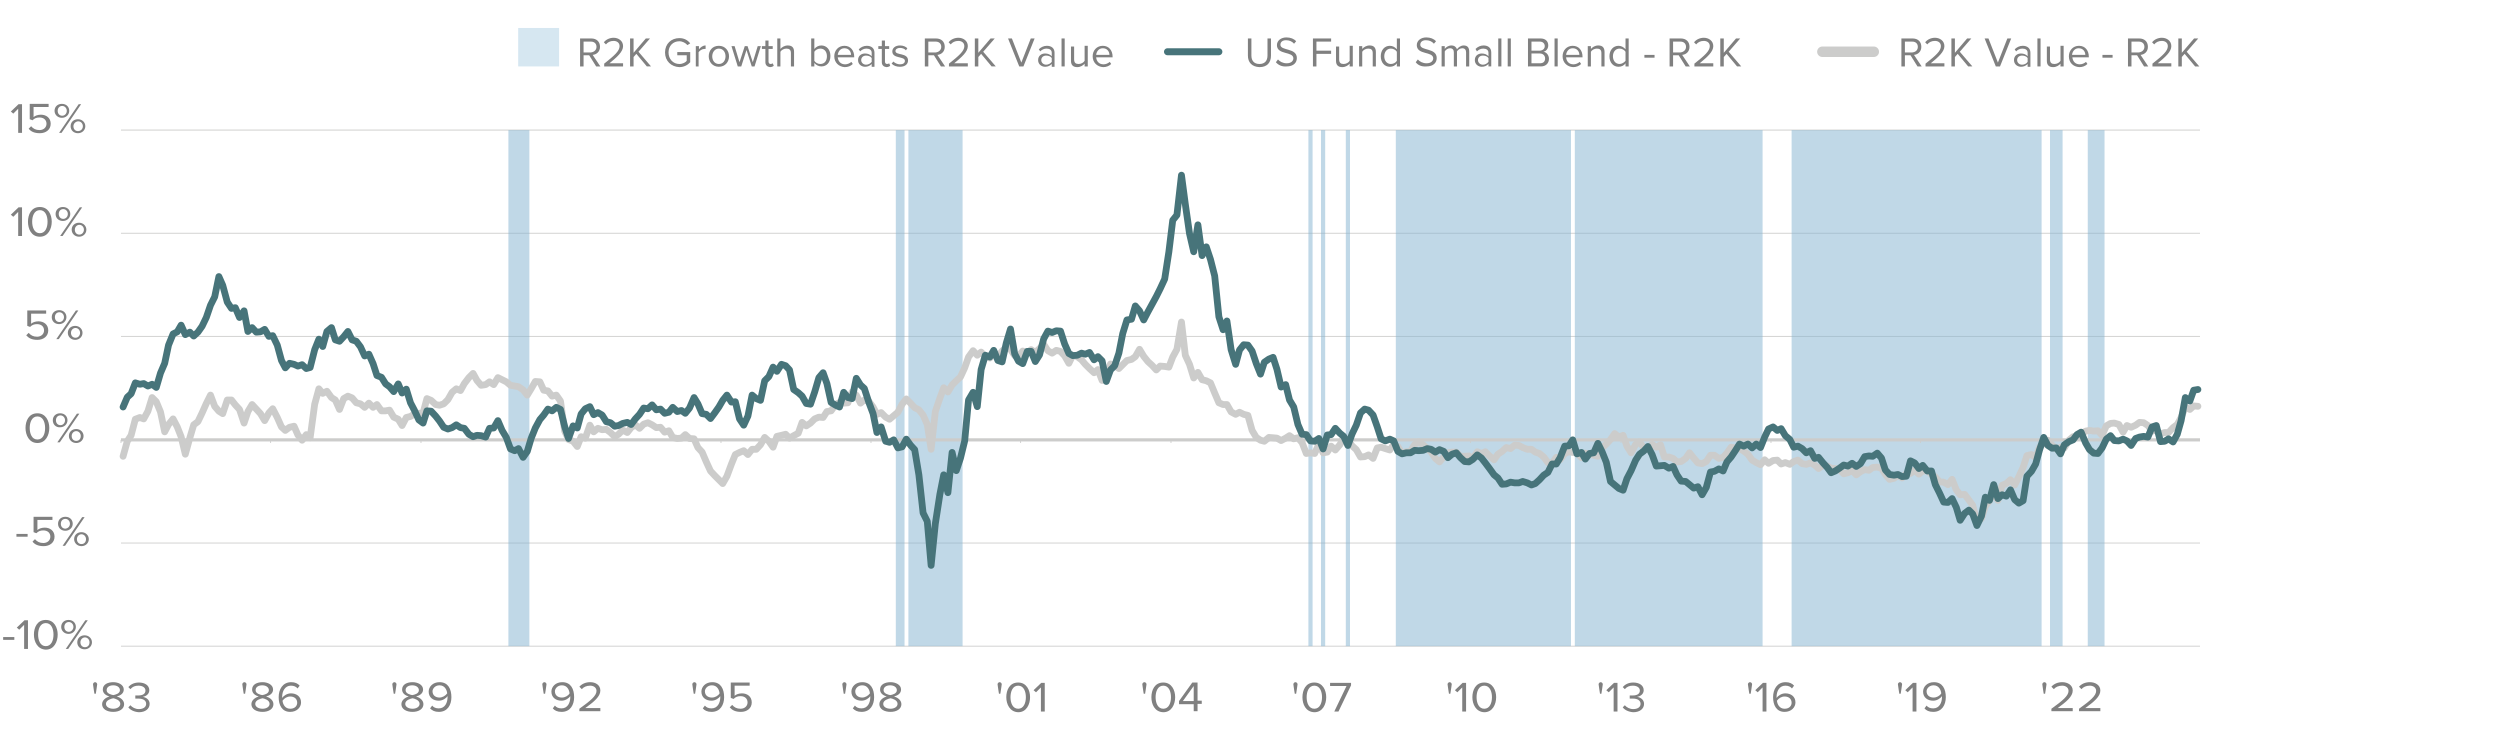<?xml version="1.0" encoding="utf-8"?>
<!-- Generator: Adobe Illustrator 29.7.1, SVG Export Plug-In . SVG Version: 9.03 Build 0)  -->
<svg version="1.1" id="Layer_1" xmlns="http://www.w3.org/2000/svg" xmlns:xlink="http://www.w3.org/1999/xlink" x="0px" y="0px"
	 viewBox="0 0 715 212.4" enable-background="new 0 0 715 212.4" xml:space="preserve">
<g id="Layer_1_00000134210554971514647060000002958723460167078330_" display="none">
</g>
<g id="Layer_2_00000016792675001695387730000008951896758742863745_">
</g>
<polygon fill-rule="evenodd" clip-rule="evenodd" fill="#D6E7F1" points="148.2,8 159.9,8 159.9,19 148.2,19 "/>
<g enable-background="new    ">
	<path fill="#808080" d="M170.5,19l-2-3.2h-1.6V19h-1v-8h3.2c1.5,0,2.5,0.9,2.5,2.4c0,1.4-1,2.2-2.1,2.3l2.2,3.3H170.5z M170.6,13.4
		c0-0.9-0.6-1.5-1.6-1.5h-2.1v3.1h2.1C169.9,14.9,170.6,14.3,170.6,13.4z"/>
</g>
<g enable-background="new    ">
	<path fill="#808080" d="M172.8,19v-0.8c2.9-2.3,4.4-3.6,4.4-5c0-1-0.8-1.5-1.7-1.5c-1,0-1.7,0.4-2.2,1l-0.6-0.6
		c0.6-0.8,1.7-1.3,2.8-1.3c1.3,0,2.7,0.8,2.7,2.4c0,1.6-1.7,3.1-3.9,4.9h3.9V19H172.8z"/>
	<path fill="#808080" d="M185,19l-3-3.6l-0.8,0.9V19h-1v-8h1v4.1l3.5-4.1h1.2l-3.3,3.8l3.6,4.2H185z"/>
</g>
<g enable-background="new    ">
	<path fill="#808080" d="M190.2,15c0-2.5,1.8-4.1,4.1-4.1c1.4,0,2.4,0.6,3.1,1.5l-0.8,0.5c-0.5-0.6-1.4-1.1-2.3-1.1
		c-1.8,0-3.1,1.3-3.1,3.2c0,1.9,1.3,3.3,3.1,3.3c1,0,1.8-0.5,2.1-0.9v-1.6h-2.7v-0.9h3.7v2.9c-0.7,0.8-1.8,1.4-3.1,1.4
		C192,19.1,190.2,17.5,190.2,15z"/>
</g>
<g enable-background="new    ">
	<path fill="#808080" d="M199,19v-5.8h0.9v0.9c0.5-0.6,1.1-1.1,1.9-1.1V14c-0.1,0-0.2,0-0.4,0c-0.6,0-1.3,0.5-1.6,0.9V19H199z"/>
</g>
<g enable-background="new    ">
	<path fill="#808080" d="M202.7,16.1c0-1.7,1.1-3,2.9-3s2.9,1.4,2.9,3s-1.1,3-2.9,3S202.7,17.7,202.7,16.1z M207.5,16.1
		c0-1.2-0.7-2.2-1.9-2.2s-1.9,1.1-1.9,2.2c0,1.2,0.7,2.2,1.9,2.2S207.5,17.3,207.5,16.1z"/>
</g>
<g enable-background="new    ">
	<path fill="#808080" d="M215,19l-1.5-4.7l-1.5,4.7H211l-1.8-5.8h0.9l1.4,4.6l1.5-4.6h0.8l1.5,4.6l1.4-4.6h0.9l-1.8,5.8H215z"/>
	<path fill="#808080" d="M218.9,17.8V14h-1v-0.8h1v-1.6h0.9v1.6h1.2V14h-1.2v3.6c0,0.4,0.2,0.7,0.6,0.7c0.3,0,0.5-0.1,0.6-0.2
		l0.3,0.7c-0.2,0.2-0.6,0.4-1.1,0.4C219.4,19.1,218.9,18.6,218.9,17.8z"/>
	<path fill="#808080" d="M226.2,19v-3.8c0-1-0.5-1.3-1.3-1.3c-0.7,0-1.4,0.4-1.7,0.9V19h-0.9v-8h0.9v3c0.4-0.5,1.2-1,2.1-1
		c1.2,0,1.8,0.6,1.8,1.8V19H226.2z"/>
</g>
<g enable-background="new    ">
	<path fill="#808080" d="M232,19v-8h0.9V14c0.5-0.6,1.2-1,2-1c1.5,0,2.6,1.2,2.6,3c0,1.9-1.1,3-2.6,3c-0.8,0-1.5-0.4-2-1V19H232z
		 M234.6,18.3c1.2,0,1.9-0.9,1.9-2.2s-0.7-2.2-1.9-2.2c-0.7,0-1.4,0.4-1.7,0.9v2.6C233.2,17.9,233.9,18.3,234.6,18.3z"/>
</g>
<g enable-background="new    ">
	<path fill="#808080" d="M238.6,16.1c0-1.7,1.2-3,2.9-3c1.8,0,2.8,1.4,2.8,3.1v0.2h-4.7c0.1,1.1,0.8,2,2.1,2c0.7,0,1.3-0.3,1.8-0.7
		l0.4,0.6c-0.6,0.6-1.4,0.9-2.3,0.9C239.9,19.1,238.6,17.9,238.6,16.1z M241.5,13.8c-1.2,0-1.8,1-1.9,1.9h3.8
		C243.4,14.8,242.8,13.8,241.5,13.8z"/>
</g>
<g enable-background="new    ">
	<path fill="#808080" d="M249.3,19v-0.7c-0.5,0.5-1.1,0.8-1.9,0.8c-1,0-2-0.7-2-1.9c0-1.3,1-1.9,2-1.9c0.8,0,1.5,0.3,1.9,0.8v-1
		c0-0.8-0.6-1.2-1.5-1.2c-0.7,0-1.3,0.3-1.8,0.8l-0.4-0.6c0.6-0.6,1.4-1,2.3-1c1.2,0,2.2,0.6,2.2,2v4H249.3z M249.3,17.7v-1.1
		c-0.3-0.5-1-0.7-1.6-0.7c-0.8,0-1.4,0.5-1.4,1.3c0,0.7,0.6,1.3,1.4,1.3C248.3,18.5,248.9,18.2,249.3,17.7z"/>
</g>
<g enable-background="new    ">
	<path fill="#808080" d="M252.2,17.8V14h-1v-0.8h1v-1.6h0.9v1.6h1.2V14h-1.2v3.6c0,0.4,0.2,0.7,0.6,0.7c0.3,0,0.5-0.1,0.6-0.2
		l0.3,0.7c-0.2,0.2-0.6,0.4-1.1,0.4C252.7,19.1,252.2,18.6,252.2,17.8z"/>
</g>
<g enable-background="new    ">
	<path fill="#808080" d="M255,18.2l0.5-0.6c0.4,0.4,1.1,0.8,1.9,0.8c0.9,0,1.4-0.4,1.4-1c0-1.4-3.6-0.5-3.6-2.7
		c0-0.9,0.8-1.7,2.2-1.7c1,0,1.7,0.4,2.1,0.8l-0.4,0.6c-0.3-0.4-1-0.7-1.7-0.7c-0.8,0-1.3,0.4-1.3,0.9c0,1.3,3.6,0.4,3.6,2.7
		c0,1-0.8,1.8-2.3,1.8C256.4,19.1,255.6,18.8,255,18.2z"/>
</g>
<g enable-background="new    ">
	<path fill="#808080" d="M269.1,19l-2-3.2h-1.6V19h-1v-8h3.2c1.5,0,2.5,0.9,2.5,2.4c0,1.4-1,2.2-2.1,2.3l2.2,3.3H269.1z M269.2,13.4
		c0-0.9-0.6-1.5-1.6-1.5h-2.1v3.1h2.1C268.5,14.9,269.2,14.3,269.2,13.4z"/>
</g>
<g enable-background="new    ">
	<path fill="#808080" d="M271.4,19v-0.8c2.9-2.3,4.4-3.6,4.4-5c0-1-0.8-1.5-1.7-1.5c-1,0-1.7,0.4-2.2,1l-0.6-0.6
		c0.6-0.8,1.7-1.3,2.8-1.3c1.3,0,2.7,0.8,2.7,2.4c0,1.6-1.7,3.1-3.9,4.9h3.9V19H271.4z"/>
	<path fill="#808080" d="M283.6,19l-3-3.6l-0.8,0.9V19h-1v-8h1v4.1l3.5-4.1h1.2l-3.3,3.8l3.6,4.2H283.6z"/>
</g>
<g enable-background="new    ">
	<path fill="#808080" d="M291.5,19l-3.2-8h1.1l2.7,6.9l2.7-6.9h1.1l-3.2,8H291.5z"/>
</g>
<g enable-background="new    ">
	<path fill="#808080" d="M300.8,19v-0.7c-0.5,0.5-1.1,0.8-1.9,0.8c-1,0-2-0.7-2-1.9c0-1.3,1-1.9,2-1.9c0.8,0,1.5,0.3,1.9,0.8v-1
		c0-0.8-0.6-1.2-1.5-1.2c-0.7,0-1.3,0.3-1.8,0.8l-0.4-0.6c0.6-0.6,1.4-1,2.3-1c1.2,0,2.2,0.6,2.2,2v4H300.8z M300.8,17.7v-1.1
		c-0.3-0.5-1-0.7-1.6-0.7c-0.8,0-1.4,0.5-1.4,1.3c0,0.7,0.6,1.3,1.4,1.3C299.8,18.5,300.4,18.2,300.8,17.7z"/>
</g>
<g enable-background="new    ">
	<path fill="#808080" d="M303.6,19v-8h0.9v8H303.6z"/>
	<path fill="#808080" d="M310.2,19v-0.8c-0.4,0.5-1.2,1-2.1,1c-1.2,0-1.8-0.6-1.8-1.8v-4.1h0.9V17c0,1,0.5,1.3,1.3,1.3
		c0.7,0,1.4-0.4,1.7-0.9v-4.3h0.9V19H310.2z"/>
	<path fill="#808080" d="M312.5,16.1c0-1.7,1.2-3,2.9-3c1.8,0,2.8,1.4,2.8,3.1v0.2h-4.7c0.1,1.1,0.8,2,2.1,2c0.7,0,1.3-0.3,1.8-0.7
		l0.4,0.6c-0.6,0.6-1.4,0.9-2.3,0.9C313.8,19.1,312.5,17.9,312.5,16.1z M315.4,13.8c-1.2,0-1.8,1-1.9,1.9h3.8
		C317.3,14.8,316.7,13.8,315.4,13.8z"/>
</g>
<line fill="none" stroke="#47747A" stroke-width="2" stroke-linecap="round" stroke-linejoin="round" stroke-miterlimit="10" x1="333.9" y1="14.8" x2="348.6" y2="14.8"/>
<g enable-background="new    ">
	<path fill="#808080" d="M356.9,15.9V11h1v4.9c0,1.5,0.8,2.4,2.3,2.4c1.5,0,2.3-0.9,2.3-2.4V11h1v4.9c0,2-1.1,3.3-3.3,3.3
		C358,19.1,356.9,17.8,356.9,15.9z"/>
</g>
<g enable-background="new    ">
	<path fill="#808080" d="M364.9,17.8l0.6-0.8c0.5,0.6,1.4,1.1,2.5,1.1c1.4,0,1.9-0.8,1.9-1.4c0-2.1-4.7-0.9-4.7-3.8
		c0-1.3,1.2-2.2,2.7-2.2c1.2,0,2.2,0.4,2.8,1.1l-0.6,0.7c-0.6-0.7-1.4-1-2.3-1c-1,0-1.6,0.5-1.6,1.3c0,1.8,4.7,0.8,4.7,3.8
		c0,1.2-0.8,2.4-3,2.4C366.6,19.1,365.6,18.6,364.9,17.8z"/>
	<path fill="#808080" d="M375.5,19v-8h5.2v0.9h-4.2v2.6h4.2v0.9h-4.2V19H375.5z"/>
	<path fill="#808080" d="M386,19v-0.8c-0.4,0.5-1.2,1-2.1,1c-1.2,0-1.8-0.6-1.8-1.8v-4.1h0.9V17c0,1,0.5,1.3,1.3,1.3
		c0.7,0,1.4-0.4,1.7-0.9v-4.3h0.9V19H386z"/>
	<path fill="#808080" d="M392.6,19v-3.8c0-1-0.5-1.3-1.3-1.3c-0.7,0-1.4,0.4-1.7,0.9V19h-0.9v-5.8h0.9V14c0.4-0.5,1.2-1,2.1-1
		c1.2,0,1.8,0.6,1.8,1.9V19H392.6z"/>
	<path fill="#808080" d="M399.5,19v-0.9c-0.4,0.6-1.1,1-2,1c-1.5,0-2.6-1.2-2.6-3c0-1.8,1.1-3,2.6-3c0.8,0,1.5,0.4,2,1V11h0.9v8
		H399.5z M399.5,17.4v-2.6c-0.3-0.5-1-0.9-1.7-0.9c-1.2,0-1.9,1-1.9,2.2s0.7,2.2,1.9,2.2C398.5,18.3,399.2,17.9,399.5,17.4z"/>
	<path fill="#808080" d="M404.9,17.8l0.6-0.8c0.5,0.6,1.4,1.1,2.5,1.1c1.4,0,1.9-0.8,1.9-1.4c0-2.1-4.7-0.9-4.7-3.8
		c0-1.3,1.2-2.2,2.7-2.2c1.2,0,2.2,0.4,2.8,1.1l-0.6,0.7c-0.6-0.7-1.4-1-2.3-1c-1,0-1.6,0.5-1.6,1.3c0,1.8,4.7,0.8,4.7,3.8
		c0,1.2-0.8,2.4-3,2.4C406.5,19.1,405.5,18.6,404.9,17.8z"/>
</g>
<g enable-background="new    ">
	<path fill="#808080" d="M419.3,19V15c0-0.7-0.3-1.2-1.1-1.2c-0.6,0-1.2,0.4-1.5,0.9V19h-0.9V15c0-0.7-0.3-1.2-1.1-1.2
		c-0.6,0-1.2,0.4-1.5,0.9V19h-0.9v-5.8h0.9V14c0.2-0.4,1-1,1.9-1c0.9,0,1.4,0.5,1.6,1.1c0.3-0.5,1.1-1.1,1.9-1.1
		c1.1,0,1.6,0.6,1.6,1.8V19H419.3z"/>
</g>
<g enable-background="new    ">
	<path fill="#808080" d="M425.7,19v-0.7c-0.5,0.5-1.1,0.8-1.9,0.8c-1,0-2-0.7-2-1.9c0-1.3,1-1.9,2-1.9c0.8,0,1.5,0.3,1.9,0.8v-1
		c0-0.8-0.6-1.2-1.5-1.2c-0.7,0-1.3,0.3-1.8,0.8L422,14c0.6-0.6,1.4-1,2.3-1c1.2,0,2.2,0.6,2.2,2v4H425.7z M425.7,17.7v-1.1
		c-0.3-0.5-1-0.7-1.6-0.7c-0.8,0-1.4,0.5-1.4,1.3c0,0.7,0.6,1.3,1.4,1.3C424.7,18.5,425.3,18.2,425.7,17.7z"/>
</g>
<g enable-background="new    ">
	<path fill="#808080" d="M428.5,19v-8h0.9v8H428.5z"/>
	<path fill="#808080" d="M431.2,19v-8h0.9v8H431.2z"/>
</g>
<g enable-background="new    ">
	<path fill="#808080" d="M437,19v-8h3.6c1.4,0,2.2,0.8,2.2,2c0,1-0.7,1.7-1.4,1.8c0.9,0.1,1.6,1,1.6,2c0,1.3-0.9,2.2-2.3,2.2H437z
		 M441.8,13.2c0-0.7-0.5-1.3-1.4-1.3H438v2.6h2.4C441.3,14.4,441.8,13.9,441.8,13.2z M441.9,16.7c0-0.7-0.5-1.4-1.5-1.4H438v2.8h2.4
		C441.4,18.1,441.9,17.6,441.9,16.7z"/>
</g>
<g enable-background="new    ">
	<path fill="#808080" d="M444.6,19v-8h0.9v8H444.6z"/>
</g>
<g enable-background="new    ">
	<path fill="#808080" d="M446.9,16.1c0-1.7,1.2-3,2.9-3c1.8,0,2.8,1.4,2.8,3.1v0.2h-4.7c0.1,1.1,0.8,2,2.1,2c0.7,0,1.3-0.3,1.8-0.7
		l0.4,0.6c-0.6,0.6-1.4,0.9-2.3,0.9C448.2,19.1,446.9,17.9,446.9,16.1z M449.8,13.8c-1.2,0-1.8,1-1.9,1.9h3.8
		C451.7,14.8,451.1,13.8,449.8,13.8z"/>
</g>
<g enable-background="new    ">
	<path fill="#808080" d="M458,19v-3.8c0-1-0.5-1.3-1.3-1.3c-0.7,0-1.4,0.4-1.7,0.9V19h-0.9v-5.8h0.9V14c0.4-0.5,1.2-1,2.1-1
		c1.2,0,1.8,0.6,1.8,1.9V19H458z"/>
</g>
<g enable-background="new    ">
	<path fill="#808080" d="M464.9,19v-0.9c-0.4,0.6-1.1,1-2,1c-1.5,0-2.6-1.2-2.6-3c0-1.8,1.1-3,2.6-3c0.8,0,1.5,0.4,2,1V11h0.9v8
		H464.9z M464.9,17.4v-2.6c-0.3-0.5-1-0.9-1.7-0.9c-1.2,0-1.9,1-1.9,2.2s0.7,2.2,1.9,2.2C463.8,18.3,464.5,17.9,464.9,17.4z"/>
</g>
<g enable-background="new    ">
	<path fill="#808080" d="M470.3,16.5v-0.8h2.9v0.8H470.3z"/>
</g>
<g enable-background="new    ">
	<path fill="#808080" d="M482.1,19l-2-3.2h-1.6V19h-1v-8h3.2c1.5,0,2.5,0.9,2.5,2.4c0,1.4-1,2.2-2.1,2.3l2.2,3.3H482.1z M482.2,13.4
		c0-0.9-0.6-1.5-1.6-1.5h-2.1v3.1h2.1C481.5,14.9,482.2,14.3,482.2,13.4z"/>
</g>
<g enable-background="new    ">
	<path fill="#808080" d="M484.6,19v-0.8c2.9-2.3,4.4-3.6,4.4-5c0-1-0.8-1.5-1.7-1.5c-1,0-1.7,0.4-2.2,1l-0.6-0.6
		c0.6-0.8,1.7-1.3,2.8-1.3c1.3,0,2.7,0.8,2.7,2.4c0,1.6-1.7,3.1-3.9,4.9h3.9V19H484.6z"/>
</g>
<g enable-background="new    ">
	<path fill="#808080" d="M496.8,19l-3-3.6l-0.8,0.9V19h-1v-8h1v4.1l3.5-4.1h1.2l-3.3,3.8l3.6,4.2H496.8z"/>
</g>
<line fill="none" stroke="#CCCCCB" stroke-width="3" stroke-linecap="round" stroke-linejoin="round" stroke-miterlimit="10" x1="521.2" y1="14.8" x2="535.9" y2="14.8"/>
<g enable-background="new    ">
	<path fill="#808080" d="M548.4,19l-2-3.2h-1.6V19h-1v-8h3.2c1.5,0,2.5,0.9,2.5,2.4c0,1.4-1,2.2-2.1,2.3l2.2,3.3H548.4z M548.5,13.4
		c0-0.9-0.6-1.5-1.6-1.5h-2.1v3.1h2.1C547.9,14.9,548.5,14.3,548.5,13.4z"/>
</g>
<g enable-background="new    ">
	<path fill="#808080" d="M550.7,19v-0.8c2.9-2.3,4.4-3.6,4.4-5c0-1-0.8-1.5-1.7-1.5c-1,0-1.7,0.4-2.2,1l-0.6-0.6
		c0.6-0.8,1.7-1.3,2.8-1.3c1.3,0,2.7,0.8,2.7,2.4c0,1.6-1.7,3.1-3.9,4.9h3.9V19H550.7z"/>
	<path fill="#808080" d="M562.9,19l-3-3.6l-0.8,0.9V19h-1v-8h1v4.1l3.5-4.1h1.2l-3.3,3.8l3.6,4.2H562.9z"/>
</g>
<g enable-background="new    ">
	<path fill="#808080" d="M570.8,19l-3.2-8h1.1l2.7,6.9l2.7-6.9h1.1l-3.2,8H570.8z"/>
</g>
<g enable-background="new    ">
	<path fill="#808080" d="M579.9,19v-0.7c-0.5,0.5-1.1,0.8-1.9,0.8c-1,0-2-0.7-2-1.9c0-1.3,1-1.9,2-1.9c0.8,0,1.5,0.3,1.9,0.8v-1
		c0-0.8-0.6-1.2-1.5-1.2c-0.7,0-1.3,0.3-1.8,0.8l-0.4-0.6c0.6-0.6,1.4-1,2.3-1c1.2,0,2.2,0.6,2.2,2v4H579.9z M579.9,17.7v-1.1
		c-0.3-0.5-1-0.7-1.6-0.7c-0.8,0-1.4,0.5-1.4,1.3c0,0.7,0.6,1.3,1.4,1.3C578.9,18.5,579.6,18.2,579.9,17.7z"/>
</g>
<g enable-background="new    ">
	<path fill="#808080" d="M582.7,19v-8h0.9v8H582.7z"/>
	<path fill="#808080" d="M589.3,19v-0.8c-0.4,0.5-1.2,1-2.1,1c-1.2,0-1.8-0.6-1.8-1.8v-4.1h0.9V17c0,1,0.5,1.3,1.3,1.3
		c0.7,0,1.4-0.4,1.7-0.9v-4.3h0.9V19H589.3z"/>
	<path fill="#808080" d="M591.7,16.1c0-1.7,1.2-3,2.9-3c1.8,0,2.8,1.4,2.8,3.1v0.2h-4.7c0.1,1.1,0.8,2,2.1,2c0.7,0,1.3-0.3,1.8-0.7
		l0.4,0.6c-0.6,0.6-1.4,0.9-2.3,0.9C592.9,19.1,591.7,17.9,591.7,16.1z M594.5,13.8c-1.2,0-1.8,1-1.9,1.9h3.8
		C596.4,14.8,595.8,13.8,594.5,13.8z"/>
	<path fill="#808080" d="M601.3,16.5v-0.8h2.9v0.8H601.3z"/>
	<path fill="#808080" d="M613.2,19l-2-3.2h-1.6V19h-1v-8h3.2c1.5,0,2.5,0.9,2.5,2.4c0,1.4-1,2.2-2.1,2.3l2.2,3.3H613.2z M613.3,13.4
		c0-0.9-0.6-1.5-1.6-1.5h-2.1v3.1h2.1C612.6,14.9,613.3,14.3,613.3,13.4z"/>
	<path fill="#808080" d="M615.6,19v-0.8c2.9-2.3,4.4-3.6,4.4-5c0-1-0.8-1.5-1.7-1.5c-1,0-1.7,0.4-2.2,1l-0.6-0.6
		c0.6-0.8,1.7-1.3,2.8-1.3c1.3,0,2.7,0.8,2.7,2.4c0,1.6-1.7,3.1-3.9,4.9h3.9V19H615.6z"/>
	<path fill="#808080" d="M627.8,19l-3-3.6l-0.8,0.9V19h-1v-8h1v4.1l3.5-4.1h1.2l-3.3,3.8L629,19H627.8z"/>
</g>
<path fill="none" stroke="#CCCCCB" stroke-width="0.25" stroke-linejoin="round" stroke-miterlimit="10" d="M34.6,184.8h594.6
	 M34.6,155.3h594.6 M34.6,96.2h594.6 M34.6,66.7h594.6 M34.6,37.2h594.6"/>
<path opacity="0.502" fill="#82B2CF" enable-background="new    " d="M145.4,37.2h1.2v147.6h-1.2V37.2L145.4,37.2z M146.6,37.2h1.2
	v147.6h-1.2V37.2L146.6,37.2z M147.7,37.2h1.3v147.6h-1.3V37.2L147.7,37.2z M149,37.2h1.2v147.6H149V37.2L149,37.2z M150.2,37.2h1.2
	v147.6h-1.2V37.2L150.2,37.2z M256.2,37.2h1.2v147.6h-1.2V37.2L256.2,37.2z M257.4,37.2h1.3v147.6h-1.3V37.2L257.4,37.2z
	 M259.8,37.2h1.2v147.6h-1.2V37.2L259.8,37.2z M261,37.2h1.2v147.6H261V37.2L261,37.2z M262.1,37.2h1.3v147.6h-1.3V37.2L262.1,37.2z
	 M263.4,37.2h1.2v147.6h-1.2V37.2L263.4,37.2z M264.6,37.2h1.2v147.6h-1.2V37.2L264.6,37.2z M265.7,37.2h1.2v147.6h-1.2V37.2
	L265.7,37.2z M266.9,37.2h1.3v147.6h-1.3V37.2L266.9,37.2z M268.2,37.2h1.2v147.6h-1.2V37.2L268.2,37.2z M269.3,37.2h1.2v147.6h-1.2
	V37.2L269.3,37.2z M270.5,37.2h1.2v147.6h-1.2V37.2L270.5,37.2z M271.7,37.2h1.3v147.6h-1.3V37.2L271.7,37.2z M272.9,37.2h1.2v147.6
	h-1.2V37.2L272.9,37.2z M274.1,37.2h1.2v147.6h-1.2V37.2L274.1,37.2z M374.2,37.2h1.2v147.6h-1.2V37.2L374.2,37.2z M377.8,37.2h1.2
	v147.6h-1.2V37.2L377.8,37.2z M384.9,37.2h1.2v147.6h-1.2V37.2L384.9,37.2z M399.2,37.2h1.2v147.6h-1.2V37.2L399.2,37.2z
	 M400.4,37.2h1.2v147.6h-1.2V37.2L400.4,37.2z M401.6,37.2h1.3v147.6h-1.3V37.2L401.6,37.2z M402.8,37.2h1.2v147.6h-1.2V37.2
	L402.8,37.2z M404,37.2h1.2v147.6H404V37.2L404,37.2z M405.2,37.2h1.2v147.6h-1.2V37.2L405.2,37.2z M406.3,37.2h1.3v147.6h-1.3V37.2
	L406.3,37.2z M407.6,37.2h1.2v147.6h-1.2V37.2L407.6,37.2z M408.8,37.2h1.2v147.6h-1.2V37.2L408.8,37.2z M409.9,37.2h1.2v147.6h-1.2
	V37.2L409.9,37.2z M411.1,37.2h1.3v147.6h-1.3V37.2L411.1,37.2z M412.4,37.2h1.2v147.6h-1.2V37.2L412.4,37.2z M413.5,37.2h1.2v147.6
	h-1.2V37.2L413.5,37.2z M414.7,37.2h1.2v147.6h-1.2V37.2L414.7,37.2z M415.9,37.2h1.3v147.6h-1.3V37.2L415.9,37.2z M417.1,37.2h1.2
	v147.6h-1.2V37.2L417.1,37.2z M418.3,37.2h1.2v147.6h-1.2V37.2L418.3,37.2z M419.5,37.2h1.2v147.6h-1.2V37.2L419.5,37.2z
	 M420.6,37.2h1.3v147.6h-1.3V37.2L420.6,37.2z M421.9,37.2h1.2v147.6h-1.2V37.2L421.9,37.2z M423.1,37.2h1.2v147.6h-1.2V37.2
	L423.1,37.2z M424.2,37.2h1.2v147.6h-1.2V37.2L424.2,37.2z M425.4,37.2h1.2v147.6h-1.2V37.2L425.4,37.2z M426.6,37.2h1.3v147.6h-1.3
	V37.2L426.6,37.2z M427.8,37.2h1.2v147.6h-1.2V37.2L427.8,37.2z M429,37.2h1.2v147.6H429V37.2L429,37.2z M430.2,37.2h1.2v147.6h-1.2
	V37.2L430.2,37.2z M431.4,37.2h1.3v147.6h-1.3V37.2L431.4,37.2z M432.6,37.2h1.2v147.6h-1.2V37.2L432.6,37.2z M433.8,37.2h1.2v147.6
	h-1.2V37.2L433.8,37.2z M435,37.2h1.2v147.6H435V37.2L435,37.2z M436.1,37.2h1.3v147.6h-1.3V37.2L436.1,37.2z M437.4,37.2h1.2v147.6
	h-1.2V37.2L437.4,37.2z M438.6,37.2h1.2v147.6h-1.2V37.2L438.6,37.2z M439.7,37.2h1.2v147.6h-1.2V37.2L439.7,37.2z M440.9,37.2h1.3
	v147.6h-1.3V37.2L440.9,37.2z M442.2,37.2h1.2v147.6h-1.2V37.2L442.2,37.2z M443.3,37.2h1.2v147.6h-1.2V37.2L443.3,37.2z
	 M444.5,37.2h1.2v147.6h-1.2V37.2L444.5,37.2z M445.7,37.2h1.3v147.6h-1.3V37.2L445.7,37.2z M446.9,37.2h1.2v147.6h-1.2V37.2
	L446.9,37.2z M448.1,37.2h1.2v147.6h-1.2V37.2L448.1,37.2z M450.4,37.2h1.2v147.6h-1.2V37.2L450.4,37.2z M451.6,37.2h1.3v147.6h-1.3
	V37.2L451.6,37.2z M452.9,37.2h1.2v147.6h-1.2V37.2L452.9,37.2z M454,37.2h1.2v147.6H454V37.2L454,37.2z M455.2,37.2h1.2v147.6h-1.2
	V37.2L455.2,37.2z M456.4,37.2h1.3v147.6h-1.3V37.2L456.4,37.2z M457.6,37.2h1.2v147.6h-1.2V37.2L457.6,37.2z M458.8,37.2h1.2v147.6
	h-1.2V37.2L458.8,37.2z M460,37.2h1.2v147.6H460V37.2L460,37.2z M461.1,37.2h1.3v147.6h-1.3V37.2L461.1,37.2z M462.4,37.2h1.2v147.6
	h-1.2V37.2L462.4,37.2z M463.6,37.2h1.2v147.6h-1.2V37.2L463.6,37.2z M464.7,37.2h1.2v147.6h-1.2V37.2L464.7,37.2z M465.9,37.2h1.3
	v147.6h-1.3V37.2L465.9,37.2z M467.2,37.2h1.2v147.6h-1.2V37.2L467.2,37.2z M468.3,37.2h1.2v147.6h-1.2V37.2L468.3,37.2z
	 M469.5,37.2h1.2v147.6h-1.2V37.2L469.5,37.2z M470.7,37.2h1.3v147.6h-1.3V37.2L470.7,37.2z M471.9,37.2h1.2v147.6h-1.2V37.2
	L471.9,37.2z M473.1,37.2h1.2v147.6h-1.2V37.2L473.1,37.2z M474.3,37.2h1.2v147.6h-1.2V37.2L474.3,37.2z M475.5,37.2h1.3v147.6h-1.3
	V37.2L475.5,37.2z M476.7,37.2h1.2v147.6h-1.2V37.2L476.7,37.2z M477.9,37.2h1.2v147.6h-1.2V37.2L477.9,37.2z M479.1,37.2h1.2v147.6
	h-1.2V37.2L479.1,37.2z M480.2,37.2h1.2v147.6h-1.2V37.2L480.2,37.2z M481.4,37.2h1.3v147.6h-1.3V37.2L481.4,37.2z M482.7,37.2h1.2
	v147.6h-1.2V37.2L482.7,37.2z M483.8,37.2h1.2v147.6h-1.2V37.2L483.8,37.2z M485,37.2h1.2v147.6H485V37.2L485,37.2z M486.2,37.2h1.3
	v147.6h-1.3V37.2L486.2,37.2z M487.4,37.2h1.2v147.6h-1.2V37.2L487.4,37.2z M488.6,37.2h1.2v147.6h-1.2V37.2L488.6,37.2z
	 M489.8,37.2h1.2v147.6h-1.2V37.2L489.8,37.2z M490.9,37.2h1.3v147.6h-1.3V37.2L490.9,37.2z M492.2,37.2h1.2v147.6h-1.2V37.2
	L492.2,37.2z M493.4,37.2h1.2v147.6h-1.2V37.2L493.4,37.2z M494.5,37.2h1.2v147.6h-1.2V37.2L494.5,37.2z M495.7,37.2h1.3v147.6h-1.3
	V37.2L495.7,37.2z M497,37.2h1.2v147.6H497V37.2L497,37.2z M498.1,37.2h1.2v147.6h-1.2V37.2L498.1,37.2z M499.3,37.2h1.2v147.6h-1.2
	V37.2L499.3,37.2z M500.5,37.2h1.3v147.6h-1.3V37.2L500.5,37.2z M501.7,37.2h1.2v147.6h-1.2V37.2L501.7,37.2z M502.9,37.2h1.2v147.6
	h-1.2V37.2L502.9,37.2z M512.4,37.2h1.2v147.6h-1.2V37.2L512.4,37.2z M513.6,37.2h1.2v147.6h-1.2V37.2L513.6,37.2z M514.8,37.2h1.2
	v147.6h-1.2V37.2L514.8,37.2z M516,37.2h1.3v147.6H516V37.2L516,37.2z M517.2,37.2h1.2v147.6h-1.2V37.2L517.2,37.2z M518.4,37.2h1.2
	v147.6h-1.2V37.2L518.4,37.2z M519.6,37.2h1.2v147.6h-1.2V37.2L519.6,37.2z M520.7,37.2h1.3v147.6h-1.3V37.2L520.7,37.2z M522,37.2
	h1.2v147.6H522V37.2L522,37.2z M523.2,37.2h1.2v147.6h-1.2V37.2L523.2,37.2z M524.3,37.2h1.2v147.6h-1.2V37.2L524.3,37.2z
	 M525.5,37.2h1.3v147.6h-1.3V37.2L525.5,37.2z M526.8,37.2h1.2v147.6h-1.2V37.2L526.8,37.2z M527.9,37.2h1.2v147.6h-1.2V37.2
	L527.9,37.2z M529.1,37.2h1.2v147.6h-1.2V37.2L529.1,37.2z M530.3,37.2h1.3v147.6h-1.3V37.2L530.3,37.2z M531.5,37.2h1.2v147.6h-1.2
	V37.2L531.5,37.2z M532.7,37.2h1.2v147.6h-1.2V37.2L532.7,37.2z M533.9,37.2h1.2v147.6h-1.2V37.2L533.9,37.2z M535,37.2h1.3v147.6
	H535V37.2L535,37.2z M536.3,37.2h1.2v147.6h-1.2V37.2L536.3,37.2z M537.5,37.2h1.2v147.6h-1.2V37.2L537.5,37.2z M538.6,37.2h1.2
	v147.6h-1.2V37.2L538.6,37.2z M539.8,37.2h1.2v147.6h-1.2V37.2L539.8,37.2z M541,37.2h1.3v147.6H541V37.2L541,37.2z M542.2,37.2h1.2
	v147.6h-1.2V37.2L542.2,37.2z M543.4,37.2h1.2v147.6h-1.2V37.2L543.4,37.2z M544.6,37.2h1.2v147.6h-1.2V37.2L544.6,37.2z
	 M545.7,37.2h1.3v147.6h-1.3V37.2L545.7,37.2z M547,37.2h1.2v147.6H547V37.2L547,37.2z M548.2,37.2h1.2v147.6h-1.2V37.2L548.2,37.2z
	 M549.3,37.2h1.2v147.6h-1.2V37.2L549.3,37.2z M550.5,37.2h1.3v147.6h-1.3V37.2L550.5,37.2z M551.8,37.2h1.2v147.6h-1.2V37.2
	L551.8,37.2z M552.9,37.2h1.2v147.6h-1.2V37.2L552.9,37.2z M554.1,37.2h1.2v147.6h-1.2V37.2L554.1,37.2z M555.3,37.2h1.3v147.6h-1.3
	V37.2L555.3,37.2z M556.5,37.2h1.2v147.6h-1.2V37.2L556.5,37.2z M557.7,37.2h1.2v147.6h-1.2V37.2L557.7,37.2z M558.9,37.2h1.2v147.6
	h-1.2V37.2L558.9,37.2z M560.1,37.2h1.3v147.6h-1.3V37.2L560.1,37.2z M561.3,37.2h1.2v147.6h-1.2V37.2L561.3,37.2z M562.5,37.2h1.2
	v147.6h-1.2V37.2L562.5,37.2z M563.7,37.2h1.2v147.6h-1.2V37.2L563.7,37.2z M564.8,37.2h1.3v147.6h-1.3V37.2L564.8,37.2z
	 M566.1,37.2h1.2v147.6h-1.2V37.2L566.1,37.2z M567.3,37.2h1.2v147.6h-1.2V37.2L567.3,37.2z M568.4,37.2h1.2v147.6h-1.2V37.2
	L568.4,37.2z M569.6,37.2h1.2v147.6h-1.2V37.2L569.6,37.2z M570.8,37.2h1.3v147.6h-1.3V37.2L570.8,37.2z M572,37.2h1.2v147.6H572
	V37.2L572,37.2z M573.2,37.2h1.2v147.6h-1.2V37.2L573.2,37.2z M574.4,37.2h1.2v147.6h-1.2V37.2L574.4,37.2z M575.5,37.2h1.3v147.6
	h-1.3V37.2L575.5,37.2z M576.8,37.2h1.2v147.6h-1.2V37.2L576.8,37.2z M578,37.2h1.2v147.6H578V37.2L578,37.2z M579.1,37.2h1.2v147.6
	h-1.2V37.2L579.1,37.2z M580.3,37.2h1.3v147.6h-1.3V37.2L580.3,37.2z M581.6,37.2h1.2v147.6h-1.2V37.2L581.6,37.2z M582.7,37.2h1.2
	v147.6h-1.2V37.2L582.7,37.2z M586.3,37.2h1.2v147.6h-1.2V37.2L586.3,37.2z M587.5,37.2h1.2v147.6h-1.2V37.2L587.5,37.2z
	 M588.7,37.2h1.2v147.6h-1.2V37.2L588.7,37.2z M597.1,37.2h1.2v147.6h-1.2V37.2L597.1,37.2z M598.2,37.2h1.2v147.6h-1.2V37.2
	L598.2,37.2z M599.4,37.2h1.2v147.6h-1.2V37.2L599.4,37.2z M600.6,37.2h1.3v147.6h-1.3V37.2L600.6,37.2z"/>
<line fill="none" stroke="#CCCCCB" stroke-width="0.9" stroke-linejoin="round" stroke-miterlimit="10" x1="34.6" y1="125.8" x2="629.2" y2="125.8"/>
<path fill="none" stroke="#CCCCCB" stroke-width="0.25" stroke-linejoin="round" stroke-miterlimit="10" d="M34.6,125.8v0.9
	 M77.4,125.8v0.9 M120.4,125.8v0.9 M163.2,125.8v0.9 M206.2,125.8v0.9 M249.1,125.8v0.9 M291.9,125.8v0.9 M334.9,125.8v0.9
	 M377.8,125.8v0.9 M420.6,125.8v0.9 M463.6,125.8v0.9 M506.5,125.8v0.9 M549.3,125.8v0.9 M592.3,125.8v0.9"/>
<polyline fill="none" stroke="#CCCCCB" stroke-width="1.949" stroke-linecap="round" stroke-linejoin="round" stroke-miterlimit="10" points="
	35.2,130.5 36.4,126.2 37.5,124.5 38.7,119.9 40,119.4 41.1,119.8 42.3,117.6 43.5,113.7 44.7,114.9 45.9,117.8 47.1,123.5 
	48.2,121.4 49.5,119.8 50.7,122.1 51.8,124.9 53,129.9 54.3,125.2 55.4,121.5 56.6,120.6 57.8,118.1 59,115.4 60.2,113 61.4,116.2 
	62.6,117.6 63.7,118.3 65,114.4 66.2,114.4 67.3,115.8 68.5,117.1 69.8,121 70.9,117.7 72.1,115.7 73.3,117 74.5,118.3 75.7,120.3 
	76.9,118.1 78,116.9 79.3,119.4 80.5,122.1 81.6,123.1 82.8,122.2 84.1,121.9 85.2,124.4 86.4,125.9 87.6,124.3 88.7,125.2 
	90,115.6 91.2,111.2 92.3,112.5 93.5,111.9 94.8,113.7 95.9,114.4 97.1,117.1 98.3,114 99.5,113.3 100.7,113.8 101.9,115.2 
	103.1,115.5 104.3,116.5 105.5,115.3 106.7,116.5 107.8,115.7 109.1,117.5 110.3,117.5 111.4,117.3 112.6,119.3 113.9,119.9 
	115,121.7 116.2,119.4 117.4,119.1 118.5,118.4 119.8,118.2 121,118.1 122.1,114 123.3,114.5 124.6,115.7 125.7,115.9 126.9,115.5 
	128.1,114.3 129.3,112.2 130.5,111.2 131.7,111.7 132.8,109.7 134.1,108 135.3,106.8 136.4,108.8 137.6,110.2 138.9,110 140,109.2 
	141.2,110 142.4,108 143.6,108.6 144.8,109.2 146,110.2 147.2,110.4 148.3,110.6 149.6,111.5 150.8,113 151.9,111.2 153.1,109.1 
	154.4,109.2 155.5,111.6 156.7,111.8 157.9,113.3 159.1,113 160.3,114.7 161.5,123.3 162.6,125.7 163.9,126.2 165.1,127.7 
	166.2,124.9 167.4,125.3 168.7,121.6 169.8,123.5 171,122.5 172.2,122.9 173.4,122.8 174.6,123.7 175.8,124.9 176.9,124.2 
	178.1,123 179.4,123.7 180.5,122.3 181.7,121.5 182.9,122.5 184.1,121.3 185.3,120.9 186.5,121.5 187.7,122.3 188.9,122.2 
	190.1,123.6 191.3,123.2 192.4,125.1 193.7,125.4 194.9,125.3 196,124.3 197.2,125.4 198.5,125.5 199.6,128 200.8,129.3 202,132.1 
	203.2,134.7 204.4,136 205.6,137.2 206.7,138.3 207.9,136.2 209.2,132.7 210.3,130 211.5,129.4 212.7,128.9 213.9,130 215.1,128.5 
	216.3,128.5 217.5,127.2 218.7,125.1 219.9,126.2 221.1,127.9 222.2,124.8 223.5,124.5 224.7,124.2 225.8,125.3 227,124.6 
	228.3,123.9 229.4,120.8 230.6,121.8 231.8,121 233,119.8 234.2,119.3 235.4,119.4 236.5,117.7 237.7,117.5 239,115.7 240.1,115.1 
	241.3,115.3 242.5,115.2 243.7,112.1 244.9,113 246.1,115.3 247.2,114.4 248.5,114.8 249.7,116.4 250.8,118.5 252,118 253.3,119.3 
	254.4,119.9 255.6,118.9 256.8,117.9 258,115.6 259.2,114.1 260.4,115.3 261.6,116.6 262.8,117.2 264,118.7 265.2,121.4 
	266.3,128.5 267.5,117.7 268.8,113.9 269.9,110.9 271.1,112.1 272.3,110.1 273.5,108.9 274.7,107.8 275.9,105.2 277,102.1 
	278.3,100.3 279.5,101.6 280.6,100.7 281.8,101.9 283.1,102.4 284.2,100.6 285.4,102 286.6,100.4 287.8,99.4 289,99.9 290.2,101.7 
	291.3,101.9 292.5,100.4 293.8,100.9 294.9,100 296.1,100.8 297.3,99.7 298.5,98.5 299.7,100.3 300.9,101 302.1,100.2 303.3,100.5 
	304.5,101.8 305.7,103.9 306.8,101.6 308.1,102 309.3,102.9 310.4,104.2 311.6,105.4 312.9,106.6 314,105.7 315.2,108.8 
	316.4,107.4 317.6,104.1 318.8,104.6 320,105.4 321.1,104.3 322.3,103.1 323.6,102.8 324.7,102 325.9,99.9 327.1,101.9 328.3,103.4 
	329.5,104.5 330.7,105.8 331.8,104.7 333.1,104.8 334.3,105 335.4,102.1 336.6,99.9 337.9,92.1 339,101.6 340.2,104.2 341.4,108.1 
	342.6,106.5 343.8,108.6 345,108.9 346.2,109.5 347.4,112.4 348.6,115.2 349.8,115.7 350.9,115.7 352.1,117.8 353.4,118.5 
	354.5,117.9 355.7,118.5 356.9,118.8 358.1,123.1 359.3,125.1 360.5,125.9 361.6,126.2 362.9,125.1 364.1,125.2 365.2,125.3 
	366.4,126 367.7,125.3 368.8,124.6 370,125.5 371.2,125.2 372.4,126.6 373.6,129.7 374.8,129.5 376,129.7 377.2,127 378.4,129.5 
	379.6,129.3 380.7,127.6 381.9,128.7 383.2,127.2 384.3,125.1 385.5,125.8 386.7,127.5 387.9,128.6 389.1,130.7 390.3,130.6 
	391.4,130.1 392.7,131.1 393.9,128.1 395,127.9 396.2,128.3 397.5,128.7 398.6,127.1 399.8,127.7 401,129.7 402.2,129.2 
	403.4,129.1 404.6,127.1 405.7,126.4 407,127.2 408.2,128.3 409.3,129.3 410.5,131.1 411.7,132.1 412.9,130.7 414.1,129.5 
	415.3,129.3 416.5,129.3 417.7,130.5 418.9,130.5 420.1,130.4 421.2,131.2 422.5,129.2 423.7,129.7 424.8,129.2 426,130.4 
	427.3,131.5 428.4,129.9 429.6,129.1 430.8,128 432,128.3 433.2,127.3 434.4,127.4 435.5,128 436.8,128.5 438,128.5 439.1,129.3 
	440.3,129.7 441.5,130.7 442.7,132.3 443.9,132.5 445.1,130.8 446.2,131.5 447.5,129.7 448.7,129.2 449.8,129.4 451,129.5 
	452.3,130.9 453.4,129.6 454.6,129.9 455.8,130.2 457,130.5 458.2,128.1 459.4,127 460.6,125.7 461.8,124 463,125 464.2,124.5 
	465.3,127.6 466.5,129.5 467.8,127.1 468.9,126.4 470.1,128 471.3,128.6 472.5,127.1 473.7,127.9 474.9,127.2 476,130.7 
	477.3,130.7 478.5,131.1 479.6,132.1 480.8,132 482.1,131.1 483.2,129.5 484.4,131 485.6,132.4 486.8,132.6 488,132 489.2,130.2 
	490.3,130.2 491.6,131.1 492.8,130.8 493.9,129.6 495.1,127.9 496.3,128.1 497.5,128.3 498.7,129 499.9,129.9 501.1,131.6 
	502.3,132.3 503.5,132.9 504.7,131.5 505.8,132.5 507.1,131.7 508.3,131.6 509.4,132.7 510.6,132.3 511.9,132.8 513,132 
	514.2,131.6 515.4,132.6 516.6,132.8 517.8,132.4 519,133 520.1,134 521.4,133.1 522.6,133.3 523.7,133.9 524.9,134 526.1,134.3 
	527.3,135.5 528.5,135.2 529.7,134.6 530.9,135.8 532.1,134.9 533.3,134.3 534.5,134.5 535.6,133.7 536.9,133.6 538.1,133.9 
	539.2,135.7 540.4,137.1 541.7,136.8 542.8,135.9 544,136.7 545.2,135.5 546.4,135.4 547.6,134.5 548.8,135.6 549.9,134.7 
	551.2,134.6 552.4,135.7 553.5,136.4 554.7,137.8 555.9,137.9 557.1,138.6 558.3,137.1 559.5,140.1 560.6,141.5 561.9,141.4 
	563.1,143 564.2,144.5 565.4,149.3 566.7,148.3 567.8,144.8 569,143.2 570.2,140.9 571.4,143.1 572.6,138.8 573.8,138.3 575,137.2 
	576.2,138.7 577.4,136.3 578.6,133.7 579.7,130.3 581,130 582.2,130.9 583.3,127.9 584.5,126.8 585.7,125.9 586.9,127.3 
	588.1,128.4 589.3,127.9 590.4,128.1 591.7,125.9 592.9,124.9 594,125.2 595.2,124.2 596.5,123.3 597.6,123.1 598.8,123.3 
	600,123.2 601.2,124.5 602.4,121.8 603.6,121.1 604.7,121 606,121.4 607.2,123.6 608.3,121.7 609.5,122.2 610.8,121.6 611.9,120.8 
	613.1,120.9 614.3,121.7 615.5,123.3 616.7,123 617.9,124.1 619.1,123.7 620.2,123.7 621.5,122.3 622.7,121.4 623.8,119.4 
	625,116.4 626.3,117.1 627.4,116.1 628.6,116.2 "/>
<polyline fill="none" stroke="#47747A" stroke-width="1.949" stroke-linecap="round" stroke-linejoin="round" stroke-miterlimit="10" points="
	35.2,116.4 36.4,113.6 37.5,112.6 38.7,109.5 40,109.9 41.1,109.7 42.3,110.4 43.5,109.9 44.7,110.8 45.9,106.7 47.1,103.9 
	48.2,98.7 49.5,95.5 50.7,94.9 51.8,93 53,95.7 54.3,95 55.4,96.1 56.6,95 57.8,93.3 59,90.8 60.2,87.3 61.4,84.9 62.6,79.1 
	63.7,81.6 65,86.4 66.2,88.2 67.3,88 68.5,90.8 69.8,88.9 70.9,94.8 72.1,93.7 73.3,95 74.5,94.9 75.7,94.2 76.9,96.2 78,96 
	79.3,98.7 80.5,103.1 81.6,105.2 82.8,103.9 84.1,104.2 85.2,104.7 86.4,104.3 87.6,105.4 88.7,105.1 90,100 91.2,97 92.3,99.1 
	93.5,94.8 94.8,93.7 95.9,97.2 97.1,97.6 98.3,96.3 99.5,94.8 100.7,97.2 101.9,97.6 103.1,99.2 104.3,101.8 105.5,101.3 106.7,104 
	107.8,107.4 109.1,107.9 110.3,109.8 111.4,110.6 112.6,112 113.9,109.8 115,112.4 116.2,111.3 117.4,115.2 118.5,117.3 
	119.8,120.1 121,121 122.1,117.5 123.3,117.6 124.6,119 125.7,120.4 126.9,122.2 128.1,122.7 129.3,122.3 130.5,121.5 131.7,122.3 
	132.8,122.5 134.1,124.2 135.3,124.9 136.4,124.5 137.6,124.6 138.9,125 140,122.5 141.2,122.4 142.4,120.3 143.6,123.1 
	144.8,125.1 146,128.4 147.2,128.9 148.3,128.3 149.6,130.8 150.8,129.1 151.9,125.4 153.1,122.4 154.4,120 155.5,118.7 156.7,117 
	157.9,117.5 159.1,116.5 160.3,117.1 161.5,122 162.6,125.4 163.9,121.8 165.1,122.4 166.2,118.4 167.4,116.9 168.7,116.3 
	169.8,118.6 171,118 172.2,118.7 173.4,120.6 174.6,120.9 175.8,121.9 176.9,121.7 178.1,121.1 179.4,120.8 180.5,121.4 
	181.7,119.8 182.9,118.5 184.1,116.7 185.3,116.9 186.5,115.8 187.7,117.2 188.9,117 190.1,118.2 191.3,117.9 192.4,116.5 
	193.7,117.7 194.9,117.4 196,118.2 197.2,116.7 198.5,113.7 199.6,115.5 200.8,118.3 202,118.5 203.2,119.7 204.4,118.1 
	205.6,116.4 206.7,114.5 207.9,113 209.2,115 210.3,114.9 211.5,119.8 212.7,121.6 213.9,119 215.1,113 216.3,114 217.5,114.5 
	218.7,108.9 219.9,107.7 221.1,105 222.2,106.2 223.5,104.2 224.7,104.6 225.8,105.8 227,111.4 228.3,112.3 229.4,113.3 
	230.6,115.4 231.8,115.6 233,112.1 234.2,108 235.4,106.6 236.5,109.7 237.7,115.1 239,115.9 240.1,116.4 241.3,112.2 242.5,113.7 
	243.7,114 244.9,108.2 246.1,110.1 247.2,111.1 248.5,115.1 249.7,118.3 250.8,123.7 252,122.1 253.3,126.2 254.4,126.5 
	255.6,125.8 256.8,128.1 258,127.8 259.2,125.6 260.4,127.3 261.6,128.6 262.8,135.8 264,146.7 265.2,149.1 266.3,161.7 
	267.5,149.8 268.8,141.4 269.9,135.8 271.1,140.9 272.3,129.4 273.5,134.6 274.7,131 275.9,126.1 277,114.4 278.3,112.2 
	279.5,116.3 280.6,105.7 281.8,101.6 283.1,102.1 284.2,100.2 285.4,103.1 286.6,103.5 287.8,98.1 289,94.1 290.2,101.2 
	291.3,103.3 292.5,104 293.8,100.5 294.9,100.5 296.1,103.4 297.3,101.5 298.5,96.9 299.7,94.7 300.9,95.1 302.1,94.6 303.3,94.7 
	304.5,98.4 305.7,101.1 306.8,101.7 308.1,101.6 309.3,101 310.4,101.3 311.6,100.8 312.9,102.9 314,102 315.2,103.2 316.4,109.1 
	317.6,105.8 318.8,104.6 320,101 321.1,95.4 322.3,91.5 323.6,91.3 324.7,87.5 325.9,88.9 327.1,91.5 328.3,89.2 329.5,87 
	330.7,84.8 331.8,82.6 333.1,79.8 334.3,72 335.4,63 336.6,61.5 337.9,50.1 339,58.4 340.2,66.8 341.4,72 342.6,64.3 343.8,73.1 
	345,70.6 346.2,74.2 347.4,78.9 348.6,90.6 349.8,94.3 350.9,91.8 352.1,100 353.4,104.2 354.5,100.1 355.7,98.6 356.9,98.7 
	358.1,100.4 359.3,104 360.5,107 361.6,103.6 362.9,102.7 364.1,102.2 365.2,105.6 366.4,110.7 367.7,110 368.8,114.4 370,116.4 
	371.2,121.4 372.4,124.2 373.6,124.3 374.8,126.1 376,126.2 377.2,125.4 378.4,128.4 379.6,124.4 380.7,124.3 381.9,122.5 
	383.2,123.9 384.3,124.8 385.5,127.4 386.7,124.1 387.9,121.6 389.1,118.1 390.3,117 391.4,117.3 392.7,118.7 393.9,122.1 
	395,125.5 396.2,126.1 397.5,125.6 398.6,126.1 399.8,129.1 401,129.8 402.2,129.5 403.4,129.5 404.6,128.8 405.7,128.9 407,128.8 
	408.2,128.3 409.3,128.5 410.5,129.3 411.7,128.6 412.9,129.1 414.1,130.9 415.3,129.9 416.5,129.5 417.7,130.9 418.9,132 
	420.1,132.1 421.2,131.4 422.5,130.1 423.7,131 424.8,132.4 426,134 427.3,135.8 428.4,136.7 429.6,138.5 430.8,138.4 432,137.9 
	433.2,138.1 434.4,138.1 435.5,137.7 436.8,138.1 438,138.7 439.1,138.3 440.3,137.2 441.5,135.9 442.7,135.1 443.9,132.7 
	445.1,132.7 446.2,130.9 447.5,127.6 448.7,127.5 449.8,125.8 451,129.8 452.3,129.4 453.4,131.3 454.6,129.7 455.8,129.5 
	457,126.8 458.2,129.2 459.4,132.2 460.6,137.7 461.8,138.7 463,139.7 464.2,140.2 465.3,136.9 466.5,134.6 467.8,131.6 
	468.9,129.9 470.1,129 471.3,127.7 472.5,130 473.7,133.3 474.9,133.2 476,133.1 477.3,133.9 478.5,133.4 479.6,135.8 480.8,137.6 
	482.1,137.7 483.2,138.6 484.4,139.6 485.6,139.2 486.8,141.5 488,139.4 489.2,135 490.3,134.8 491.6,134.1 492.8,134.7 
	493.9,132.1 495.1,130.7 496.3,128.9 497.5,127 498.7,127.6 499.9,127 501.1,128.1 502.3,127 503.5,128 504.7,125 505.8,122.7 
	507.1,122.1 508.3,123.1 509.4,122.6 510.6,124.6 511.9,125.7 513,127.9 514.2,127.6 515.4,128.3 516.6,129.5 517.8,128.9 
	519,131.1 520.1,130.8 521.4,132.4 522.6,133.7 523.7,135.2 524.9,134.7 526.1,133.9 527.3,133 528.5,133.3 529.7,132.5 
	530.9,133.4 532.1,132.6 533.3,130.6 534.5,130.4 535.6,130.5 536.9,129.6 538.1,131 539.2,134.4 540.4,135.7 541.7,135.9 
	542.8,135.7 544,136.3 545.2,136.2 546.4,131.8 547.6,132.4 548.8,134 549.9,133.1 551.2,134.7 552.4,134.7 553.5,138.6 554.7,141 
	555.9,143.6 557.1,143.7 558.3,142.6 559.5,145.1 560.6,148.8 561.9,146.8 563.1,145.9 564.2,147 565.4,150.3 566.7,147.6 
	567.8,142.2 569,143.1 570.2,138.6 571.4,142.6 572.6,141.5 573.8,141.9 575,140.1 576.2,142.9 577.4,143.9 578.6,143.2 
	579.7,136.2 581,134.8 582.2,132.7 583.3,128.7 584.5,125.1 585.7,127.4 586.9,128.2 588.1,128.1 589.3,129.8 590.4,127.2 
	591.7,126.3 592.9,125.8 594,124.3 595.2,123.6 596.5,126.7 597.6,128.6 598.8,129.6 600,129.7 601.2,128.1 602.4,125.6 
	603.6,124.6 604.7,126 606,126.1 607.2,125.6 608.3,126.1 609.5,127.4 610.8,125.4 611.9,125 613.1,124.8 614.3,125 615.5,122.1 
	616.7,121.7 617.9,126.3 619.1,126.2 620.2,125.5 621.5,126.4 622.7,124.2 623.8,120.3 625,113.7 626.3,114.7 627.4,111.6 
	628.6,111.4 "/>
<g enable-background="new    ">
	<path fill="#808080" d="M0.9,183v-0.8h3.2v0.8H0.9z"/>
</g>
<g enable-background="new    ">
	<path fill="#808080" d="M6.9,185.6v-6.9l-1.4,1.4l-0.7-0.6l2.2-2.1h1v8.2H6.9z"/>
	<path fill="#808080" d="M9.7,181.5c0-2,0.9-4.2,3.4-4.2c2.4,0,3.4,2.2,3.4,4.2c0,2-1,4.3-3.4,4.3C10.7,185.7,9.7,183.5,9.7,181.5z
		 M15.3,181.5c0-1.6-0.6-3.3-2.2-3.3s-2.2,1.7-2.2,3.3c0,1.6,0.6,3.3,2.2,3.3S15.3,183.1,15.3,181.5z"/>
	<path fill="#808080" d="M17.5,179.3c0-1.2,0.9-2,2.1-2c1.3,0,2.1,0.9,2.1,2c0,1.1-0.9,2-2.1,2C18.4,181.3,17.5,180.4,17.5,179.3z
		 M21,179.3c0-0.8-0.6-1.4-1.3-1.4c-0.8,0-1.3,0.6-1.3,1.4c0,0.8,0.5,1.4,1.3,1.4C20.4,180.7,21,180,21,179.3z M18.8,185.6l5.6-8.2
		h0.7l-5.6,8.2H18.8z M22.1,183.7c0-1.2,0.9-2,2.1-2s2.1,0.9,2.1,2c0,1.1-0.9,2-2.1,2S22.1,184.9,22.1,183.7z M25.6,183.7
		c0-0.8-0.6-1.4-1.3-1.4s-1.3,0.6-1.3,1.4c0,0.8,0.5,1.4,1.3,1.4S25.6,184.5,25.6,183.7z"/>
</g>
<g enable-background="new    ">
	<path fill="#808080" d="M4.7,153.5v-0.8h3.2v0.8H4.7z"/>
</g>
<g enable-background="new    ">
	<path fill="#808080" d="M9.3,154.9l0.7-0.7c0.6,0.7,1.3,1.1,2.4,1.1c1.2,0,2-0.8,2-1.8c0-1.1-0.8-1.8-2-1.8c-0.8,0-1.4,0.2-2,0.8
		l-0.8-0.3v-4.4h5.4v0.9h-4.3v2.9c0.4-0.4,1.2-0.7,2.1-0.7c1.5,0,2.8,0.9,2.8,2.6c0,1.7-1.4,2.7-3.1,2.7
		C10.9,156.2,9.9,155.7,9.3,154.9z"/>
	<path fill="#808080" d="M16.6,149.8c0-1.2,0.9-2,2.1-2c1.3,0,2.1,0.9,2.1,2c0,1.1-0.9,2-2.1,2C17.4,151.8,16.6,150.9,16.6,149.8z
		 M20,149.8c0-0.8-0.6-1.4-1.3-1.4c-0.8,0-1.3,0.6-1.3,1.4c0,0.8,0.5,1.4,1.3,1.4C19.5,151.1,20,150.5,20,149.8z M17.9,156.1
		l5.6-8.2h0.7l-5.6,8.2H17.9z M21.2,154.2c0-1.2,0.9-2,2.1-2s2.1,0.9,2.1,2c0,1.1-0.9,2-2.1,2S21.2,155.3,21.2,154.2z M24.6,154.2
		c0-0.8-0.6-1.4-1.3-1.4s-1.3,0.6-1.3,1.4c0,0.8,0.5,1.4,1.3,1.4S24.6,155,24.6,154.2z"/>
</g>
<g enable-background="new    ">
	<path fill="#808080" d="M7.3,122.4c0-2,0.9-4.2,3.4-4.2c2.4,0,3.4,2.2,3.4,4.2c0,2-1,4.3-3.4,4.3C8.3,126.7,7.3,124.4,7.3,122.4z
		 M12.9,122.4c0-1.6-0.6-3.3-2.2-3.3s-2.2,1.7-2.2,3.3c0,1.6,0.6,3.3,2.2,3.3S12.9,124.1,12.9,122.4z"/>
	<path fill="#808080" d="M15.1,120.2c0-1.2,0.9-2,2.1-2c1.3,0,2.1,0.9,2.1,2c0,1.1-0.9,2-2.1,2C16,122.3,15.1,121.4,15.1,120.2z
		 M18.6,120.2c0-0.8-0.6-1.4-1.3-1.4c-0.8,0-1.3,0.6-1.3,1.4c0,0.8,0.5,1.4,1.3,1.4C18,121.6,18.6,121,18.6,120.2z M16.4,126.5
		l5.6-8.2h0.7l-5.6,8.2H16.4z M19.7,124.7c0-1.2,0.9-2,2.1-2s2.1,0.9,2.1,2c0,1.1-0.9,2-2.1,2S19.7,125.8,19.7,124.7z M23.1,124.7
		c0-0.8-0.6-1.4-1.3-1.4s-1.3,0.6-1.3,1.4c0,0.8,0.5,1.4,1.3,1.4S23.1,125.5,23.1,124.7z"/>
</g>
<g enable-background="new    ">
	<path fill="#808080" d="M7.5,95.9l0.7-0.7c0.6,0.7,1.3,1.1,2.4,1.1c1.2,0,2-0.8,2-1.8c0-1.1-0.8-1.8-2-1.8c-0.8,0-1.4,0.2-2,0.8
		l-0.8-0.3v-4.4h5.4v0.9H8.9v2.9c0.4-0.4,1.2-0.7,2.1-0.7c1.5,0,2.8,0.9,2.8,2.6c0,1.7-1.4,2.7-3.1,2.7C9.1,97.2,8.2,96.7,7.5,95.9z
		"/>
	<path fill="#808080" d="M14.8,90.7c0-1.2,0.9-2,2.1-2c1.3,0,2.1,0.9,2.1,2c0,1.1-0.9,2-2.1,2C15.7,92.7,14.8,91.9,14.8,90.7z
		 M18.3,90.7c0-0.8-0.6-1.4-1.3-1.4c-0.8,0-1.3,0.6-1.3,1.4c0,0.8,0.5,1.4,1.3,1.4C17.7,92.1,18.3,91.5,18.3,90.7z M16.1,97l5.6-8.2
		h0.7L16.8,97H16.1z M19.4,95.2c0-1.2,0.9-2,2.1-2s2.1,0.9,2.1,2c0,1.1-0.9,2-2.1,2S19.4,96.3,19.4,95.2z M22.9,95.2
		c0-0.8-0.6-1.4-1.3-1.4s-1.3,0.6-1.3,1.4c0,0.8,0.5,1.4,1.3,1.4S22.9,95.9,22.9,95.2z"/>
</g>
<g enable-background="new    ">
	<path fill="#808080" d="M5.2,67.5v-6.9L3.8,62l-0.7-0.6l2.2-2.1h1v8.2H5.2z"/>
</g>
<g enable-background="new    ">
	<path fill="#808080" d="M8,63.4c0-2,0.9-4.2,3.4-4.2c2.4,0,3.4,2.2,3.4,4.2c0,2-1,4.3-3.4,4.3C8.9,67.7,8,65.4,8,63.4z M13.6,63.4
		c0-1.6-0.6-3.3-2.2-3.3s-2.2,1.7-2.2,3.3c0,1.6,0.6,3.3,2.2,3.3S13.6,65,13.6,63.4z"/>
</g>
<g enable-background="new    ">
	<path fill="#808080" d="M15.9,61.2c0-1.2,0.9-2,2.1-2c1.3,0,2.1,0.9,2.1,2c0,1.1-0.9,2-2.1,2C16.8,63.2,15.9,62.4,15.9,61.2z
		 M19.4,61.2c0-0.8-0.6-1.4-1.3-1.4c-0.8,0-1.3,0.6-1.3,1.4c0,0.8,0.5,1.4,1.3,1.4C18.8,62.6,19.4,62,19.4,61.2z M17.2,67.5l5.6-8.2
		h0.7l-5.6,8.2H17.2z M20.5,65.7c0-1.2,0.9-2,2.1-2s2.1,0.9,2.1,2c0,1.1-0.9,2-2.1,2S20.5,66.8,20.5,65.7z M24,65.7
		c0-0.8-0.6-1.4-1.3-1.4s-1.3,0.6-1.3,1.4c0,0.8,0.5,1.4,1.3,1.4S24,66.4,24,65.7z"/>
</g>
<g enable-background="new    ">
	<path fill="#808080" d="M5.2,38v-6.9l-1.4,1.4l-0.7-0.6l2.2-2.1h1V38H5.2z"/>
</g>
<g enable-background="new    ">
	<path fill="#808080" d="M8.2,36.8l0.7-0.7c0.6,0.7,1.3,1.1,2.4,1.1c1.2,0,2-0.8,2-1.8c0-1.1-0.8-1.8-2-1.8c-0.8,0-1.4,0.2-2,0.8
		l-0.8-0.3v-4.4h5.4v0.9H9.6v2.9c0.4-0.4,1.2-0.7,2.1-0.7c1.5,0,2.8,0.9,2.8,2.6c0,1.7-1.4,2.7-3.1,2.7C9.8,38.1,8.8,37.6,8.2,36.8z
		"/>
</g>
<g enable-background="new    ">
	<path fill="#808080" d="M15.6,31.7c0-1.2,0.9-2,2.1-2c1.3,0,2.1,0.9,2.1,2c0,1.1-0.9,2-2.1,2C16.5,33.7,15.6,32.8,15.6,31.7z
		 M19.1,31.7c0-0.8-0.6-1.4-1.3-1.4c-0.8,0-1.3,0.6-1.3,1.4c0,0.8,0.5,1.4,1.3,1.4C18.5,33.1,19.1,32.5,19.1,31.7z M16.9,38l5.6-8.2
		h0.7L17.6,38H16.9z M20.2,36.1c0-1.2,0.9-2,2.1-2s2.1,0.9,2.1,2c0,1.1-0.9,2-2.1,2S20.2,37.3,20.2,36.1z M23.7,36.1
		c0-0.8-0.6-1.4-1.3-1.4S21,35.3,21,36.1c0,0.8,0.5,1.4,1.3,1.4S23.7,36.9,23.7,36.1z"/>
</g>
<g enable-background="new    ">
	<path fill="#808080" d="M27,198.4c0,0-0.4-2.5-0.4-2.7c0-0.3,0.3-0.6,0.6-0.6c0.3,0,0.6,0.3,0.6,0.6c0,0.2-0.4,2.7-0.4,2.7H27z"/>
</g>
<g enable-background="new    ">
	<path fill="#808080" d="M29.2,201.4c0-1.1,1-1.9,2.1-2.2c-1-0.3-1.9-0.9-1.9-2c0-1.5,1.5-2.1,3-2.1c1.4,0,3,0.7,3,2.1
		c0,1.1-0.9,1.7-2,2c1.1,0.3,2.1,1.1,2.1,2.2c0,1.4-1.4,2.2-3.1,2.2C30.6,203.6,29.2,202.8,29.2,201.4z M34.4,201.3
		c0-1.1-1.5-1.5-2-1.6c-0.5,0.1-2.1,0.5-2.1,1.6c0,0.9,1,1.4,2.1,1.4C33.4,202.7,34.4,202.2,34.4,201.3z M34.3,197.4
		c0-0.9-0.9-1.4-1.9-1.4c-1.1,0-1.9,0.5-1.9,1.4c0,1,1.4,1.3,1.9,1.4C32.9,198.7,34.3,198.4,34.3,197.4z"/>
</g>
<g enable-background="new    ">
	<path fill="#808080" d="M36.7,202.3l0.6-0.6c0.5,0.6,1.4,1.1,2.4,1.1c1.3,0,2.1-0.6,2.1-1.5c0-1-0.9-1.5-2.2-1.5
		c-0.4,0-0.8,0-0.9,0v-0.9c0.1,0,0.6,0,0.9,0c1.1,0,2-0.4,2-1.4c0-0.9-0.9-1.4-2-1.4c-1,0-1.7,0.3-2.3,1l-0.6-0.6
		c0.6-0.7,1.6-1.3,3-1.3c1.7,0,3,0.8,3,2.2c0,1.2-1.1,1.8-1.9,1.9c0.8,0.1,2,0.7,2,2c0,1.4-1.2,2.4-3.1,2.4
		C38.3,203.6,37.2,203,36.7,202.3z"/>
</g>
<g enable-background="new    ">
	<path fill="#808080" d="M69.7,198.4c0,0-0.4-2.5-0.4-2.7c0-0.3,0.3-0.6,0.6-0.6c0.3,0,0.6,0.3,0.6,0.6c0,0.2-0.4,2.7-0.4,2.7H69.7z
		"/>
</g>
<g enable-background="new    ">
	<path fill="#808080" d="M71.9,201.4c0-1.1,1-1.9,2.1-2.2c-1-0.3-1.9-0.9-1.9-2c0-1.5,1.5-2.1,3-2.1c1.4,0,3,0.7,3,2.1
		c0,1.1-0.9,1.7-2,2c1.1,0.3,2.1,1.1,2.1,2.2c0,1.4-1.4,2.2-3.1,2.2C73.3,203.6,71.9,202.8,71.9,201.4z M77.1,201.3
		c0-1.1-1.5-1.5-2-1.6c-0.5,0.1-2.1,0.5-2.1,1.6c0,0.9,1,1.4,2.1,1.4C76.1,202.7,77.1,202.2,77.1,201.3z M76.9,197.4
		c0-0.9-0.9-1.4-1.9-1.4c-1.1,0-1.9,0.5-1.9,1.4c0,1,1.4,1.3,1.9,1.4C75.6,198.7,76.9,198.4,76.9,197.4z"/>
</g>
<g enable-background="new    ">
	<path fill="#808080" d="M79.7,199.4c0-2.2,1.1-4.3,3.6-4.3c1.1,0,1.9,0.4,2.4,1l-0.6,0.8c-0.4-0.5-1-0.8-1.9-0.8
		c-1.7,0-2.5,1.6-2.5,3.2c0,0.1,0,0.2,0,0.3c0.4-0.6,1.4-1.3,2.5-1.3c1.6,0,2.9,0.9,2.9,2.6c0,1.4-1.2,2.7-3.1,2.7
		C80.6,203.6,79.7,201.6,79.7,199.4z M85,201c0-1.2-0.9-1.8-2-1.8c-0.9,0-1.7,0.5-2.2,1.2c0.1,1,0.7,2.3,2.2,2.3
		C84.4,202.7,85,201.8,85,201z"/>
</g>
<g enable-background="new    ">
	<path fill="#808080" d="M112.6,198.4c0,0-0.4-2.5-0.4-2.7c0-0.3,0.3-0.6,0.6-0.6c0.3,0,0.6,0.3,0.6,0.6c0,0.2-0.4,2.7-0.4,2.7
		H112.6z"/>
</g>
<g enable-background="new    ">
	<path fill="#808080" d="M114.8,201.4c0-1.1,1-1.9,2.1-2.2c-1-0.3-1.9-0.9-1.9-2c0-1.5,1.5-2.1,3-2.1c1.4,0,3,0.7,3,2.1
		c0,1.1-0.9,1.7-2,2c1.1,0.3,2.1,1.1,2.1,2.2c0,1.4-1.4,2.2-3.1,2.2C116.2,203.6,114.8,202.8,114.8,201.4z M120,201.3
		c0-1.1-1.5-1.5-2-1.6c-0.5,0.1-2.1,0.5-2.1,1.6c0,0.9,1,1.4,2.1,1.4C119,202.7,120,202.2,120,201.3z M119.8,197.4
		c0-0.9-0.9-1.4-1.9-1.4c-1.1,0-1.9,0.5-1.9,1.4c0,1,1.4,1.3,1.9,1.4C118.5,198.7,119.8,198.4,119.8,197.4z"/>
</g>
<g enable-background="new    ">
	<path fill="#808080" d="M123,202.6l0.6-0.8c0.4,0.5,1,0.8,1.9,0.8c1.8,0,2.5-1.7,2.5-3.2c0-0.1,0-0.2,0-0.3
		c-0.4,0.6-1.4,1.3-2.5,1.3c-1.6,0-2.9-0.9-2.9-2.6c0-1.4,1.2-2.7,3.1-2.7c2.5,0,3.4,2,3.4,4.3c0,2.2-1.1,4.2-3.6,4.2
		C124.3,203.6,123.6,203.2,123,202.6z M127.9,198.3c-0.1-1-0.7-2.3-2.2-2.3c-1.3,0-2,1-2,1.7c0,1.2,0.9,1.8,2,1.8
		C126.5,199.5,127.4,199,127.9,198.3z"/>
</g>
<g enable-background="new    ">
	<path fill="#808080" d="M155.5,198.4c0,0-0.4-2.5-0.4-2.7c0-0.3,0.3-0.6,0.6-0.6c0.3,0,0.6,0.3,0.6,0.6c0,0.2-0.4,2.7-0.4,2.7
		H155.5z"/>
</g>
<g enable-background="new    ">
	<path fill="#808080" d="M158.1,202.6l0.6-0.8c0.4,0.5,1,0.8,1.9,0.8c1.8,0,2.5-1.7,2.5-3.2c0-0.1,0-0.2,0-0.3
		c-0.4,0.6-1.4,1.3-2.5,1.3c-1.6,0-2.9-0.9-2.9-2.6c0-1.4,1.2-2.7,3.1-2.7c2.5,0,3.4,2,3.4,4.3c0,2.2-1.1,4.2-3.6,4.2
		C159.4,203.6,158.6,203.2,158.1,202.6z M162.9,198.3c-0.1-1-0.7-2.3-2.2-2.3c-1.3,0-2,1-2,1.7c0,1.2,0.9,1.8,2,1.8
		C161.6,199.5,162.5,199,162.9,198.3z"/>
</g>
<g enable-background="new    ">
	<path fill="#808080" d="M165.7,203.5v-0.8c3.2-2.3,4.9-3.7,4.9-5.1c0-1-0.9-1.5-1.8-1.5c-1.1,0-1.9,0.4-2.4,1l-0.7-0.7
		c0.7-0.8,1.8-1.3,3.1-1.3c1.5,0,2.9,0.8,2.9,2.4c0,1.7-1.8,3.2-4.3,5h4.3v0.9H165.7z"/>
</g>
<g enable-background="new    ">
	<path fill="#808080" d="M198.4,198.4c0,0-0.4-2.5-0.4-2.7c0-0.3,0.3-0.6,0.6-0.6c0.3,0,0.6,0.3,0.6,0.6c0,0.2-0.4,2.7-0.4,2.7
		H198.4z"/>
</g>
<g enable-background="new    ">
	<path fill="#808080" d="M201,202.6l0.6-0.8c0.4,0.5,1,0.8,1.9,0.8c1.8,0,2.5-1.7,2.5-3.2c0-0.1,0-0.2,0-0.3
		c-0.4,0.6-1.4,1.3-2.5,1.3c-1.6,0-2.9-0.9-2.9-2.6c0-1.4,1.2-2.7,3.1-2.7c2.5,0,3.4,2,3.4,4.3c0,2.2-1.1,4.2-3.6,4.2
		C202.3,203.6,201.5,203.2,201,202.6z M205.8,198.3c-0.1-1-0.7-2.3-2.2-2.3c-1.3,0-2,1-2,1.7c0,1.2,0.9,1.8,2,1.8
		C204.5,199.5,205.4,199,205.8,198.3z"/>
</g>
<g enable-background="new    ">
	<path fill="#808080" d="M208.7,202.3l0.7-0.7c0.6,0.7,1.3,1.1,2.4,1.1c1.2,0,2-0.8,2-1.8c0-1.1-0.8-1.8-2-1.8c-0.8,0-1.4,0.2-2,0.8
		l-0.8-0.3v-4.4h5.4v0.9h-4.3v2.9c0.4-0.4,1.2-0.7,2.1-0.7c1.5,0,2.8,0.9,2.8,2.6c0,1.7-1.4,2.7-3.1,2.7
		C210.3,203.6,209.4,203.1,208.7,202.3z"/>
</g>
<g enable-background="new    ">
	<path fill="#808080" d="M241.3,198.4c0,0-0.4-2.5-0.4-2.7c0-0.3,0.3-0.6,0.6-0.6c0.3,0,0.6,0.3,0.6,0.6c0,0.2-0.4,2.7-0.4,2.7
		H241.3z"/>
</g>
<g enable-background="new    ">
	<path fill="#808080" d="M243.9,202.6l0.6-0.8c0.4,0.5,1,0.8,1.9,0.8c1.8,0,2.5-1.7,2.5-3.2c0-0.1,0-0.2,0-0.3
		c-0.4,0.6-1.4,1.3-2.5,1.3c-1.6,0-2.9-0.9-2.9-2.6c0-1.4,1.2-2.7,3.1-2.7c2.5,0,3.4,2,3.4,4.3c0,2.2-1.1,4.2-3.6,4.2
		C245.2,203.6,244.5,203.2,243.9,202.6z M248.8,198.3c-0.1-1-0.7-2.3-2.2-2.3c-1.3,0-2,1-2,1.7c0,1.2,0.9,1.8,2,1.8
		C247.4,199.5,248.3,199,248.8,198.3z"/>
</g>
<g enable-background="new    ">
	<path fill="#808080" d="M251.5,201.4c0-1.1,1-1.9,2.1-2.2c-1-0.3-1.9-0.9-1.9-2c0-1.5,1.5-2.1,3-2.1c1.4,0,3,0.7,3,2.1
		c0,1.1-0.9,1.7-2,2c1.1,0.3,2.1,1.1,2.1,2.2c0,1.4-1.4,2.2-3.1,2.2C252.9,203.6,251.5,202.8,251.5,201.4z M256.7,201.3
		c0-1.1-1.5-1.5-2-1.6c-0.5,0.1-2.1,0.5-2.1,1.6c0,0.9,1,1.4,2.1,1.4C255.7,202.7,256.7,202.2,256.7,201.3z M256.5,197.4
		c0-0.9-0.9-1.4-1.9-1.4c-1.1,0-1.9,0.5-1.9,1.4c0,1,1.4,1.3,1.9,1.4C255.2,198.7,256.5,198.4,256.5,197.4z"/>
</g>
<g enable-background="new    ">
	<path fill="#808080" d="M285.7,198.4c0,0-0.4-2.5-0.4-2.7c0-0.3,0.3-0.6,0.6-0.6c0.3,0,0.6,0.3,0.6,0.6c0,0.2-0.4,2.7-0.4,2.7
		H285.7z"/>
</g>
<g enable-background="new    ">
	<path fill="#808080" d="M287.8,199.4c0-2,0.9-4.2,3.4-4.2c2.4,0,3.4,2.2,3.4,4.2c0,2-1,4.3-3.4,4.3
		C288.8,203.6,287.8,201.4,287.8,199.4z M293.4,199.4c0-1.6-0.6-3.3-2.2-3.3s-2.2,1.7-2.2,3.3c0,1.6,0.6,3.3,2.2,3.3
		S293.4,201,293.4,199.4z"/>
</g>
<g enable-background="new    ">
	<path fill="#808080" d="M297.7,203.5v-6.9l-1.4,1.4l-0.7-0.6l2.2-2.1h1v8.2H297.7z"/>
</g>
<g enable-background="new    ">
	<path fill="#808080" d="M327.1,198.4c0,0-0.4-2.5-0.4-2.7c0-0.3,0.3-0.6,0.6-0.6c0.3,0,0.6,0.3,0.6,0.6c0,0.2-0.4,2.7-0.4,2.7
		H327.1z"/>
</g>
<g enable-background="new    ">
	<path fill="#808080" d="M329.3,199.4c0-2,0.9-4.2,3.4-4.2c2.4,0,3.4,2.2,3.4,4.2c0,2-1,4.3-3.4,4.3
		C330.2,203.6,329.3,201.4,329.3,199.4z M334.9,199.4c0-1.6-0.6-3.3-2.2-3.3s-2.2,1.7-2.2,3.3c0,1.6,0.6,3.3,2.2,3.3
		S334.9,201,334.9,199.4z"/>
</g>
<g enable-background="new    ">
	<path fill="#808080" d="M341.4,203.5v-2.1h-4.2v-0.9l3.8-5.3h1.5v5.2h1.2v0.9h-1.2v2.1H341.4z M341.4,196.2l-3.1,4.3h3.1V196.2z"/>
</g>
<g enable-background="new    ">
	<path fill="#808080" d="M370.3,198.4c0,0-0.4-2.5-0.4-2.7c0-0.3,0.3-0.6,0.6-0.6c0.3,0,0.6,0.3,0.6,0.6c0,0.2-0.4,2.7-0.4,2.7
		H370.3z"/>
</g>
<g enable-background="new    ">
	<path fill="#808080" d="M372.5,199.4c0-2,0.9-4.2,3.4-4.2c2.4,0,3.4,2.2,3.4,4.2c0,2-1,4.3-3.4,4.3
		C373.4,203.6,372.5,201.4,372.5,199.4z M378.1,199.4c0-1.6-0.6-3.3-2.2-3.3s-2.2,1.7-2.2,3.3c0,1.6,0.6,3.3,2.2,3.3
		S378.1,201,378.1,199.4z"/>
</g>
<g enable-background="new    ">
	<path fill="#808080" d="M381.6,203.5l3.5-7.3h-4.7v-0.9h6v0.7l-3.6,7.5H381.6z"/>
</g>
<g enable-background="new    ">
	<path fill="#808080" d="M414.4,198.4c0,0-0.4-2.5-0.4-2.7c0-0.3,0.3-0.6,0.6-0.6c0.3,0,0.6,0.3,0.6,0.6c0,0.2-0.4,2.7-0.4,2.7
		H414.4z"/>
</g>
<g enable-background="new    ">
	<path fill="#808080" d="M418.2,203.5v-6.9l-1.4,1.4l-0.7-0.6l2.2-2.1h1v8.2H418.2z"/>
</g>
<g enable-background="new    ">
	<path fill="#808080" d="M421.1,199.4c0-2,0.9-4.2,3.4-4.2c2.4,0,3.4,2.2,3.4,4.2c0,2-1,4.3-3.4,4.3
		C422.1,203.6,421.1,201.4,421.1,199.4z M426.7,199.4c0-1.6-0.6-3.3-2.2-3.3s-2.2,1.7-2.2,3.3c0,1.6,0.6,3.3,2.2,3.3
		S426.7,201,426.7,199.4z"/>
</g>
<g enable-background="new    ">
	<path fill="#808080" d="M457.6,198.4c0,0-0.4-2.5-0.4-2.7c0-0.3,0.3-0.6,0.6-0.6c0.3,0,0.6,0.3,0.6,0.6c0,0.2-0.4,2.7-0.4,2.7
		H457.6z"/>
</g>
<g enable-background="new    ">
	<path fill="#808080" d="M461.5,203.5v-6.9l-1.4,1.4l-0.7-0.6l2.2-2.1h1v8.2H461.5z"/>
</g>
<g enable-background="new    ">
	<path fill="#808080" d="M464.1,202.3l0.6-0.6c0.5,0.6,1.4,1.1,2.4,1.1c1.3,0,2.1-0.6,2.1-1.5c0-1-0.9-1.5-2.2-1.5
		c-0.4,0-0.8,0-0.9,0v-0.9c0.1,0,0.6,0,0.9,0c1.1,0,2-0.4,2-1.4c0-0.9-0.9-1.4-2-1.4c-1,0-1.7,0.3-2.3,1l-0.6-0.6
		c0.6-0.7,1.6-1.3,3-1.3c1.7,0,3,0.8,3,2.2c0,1.2-1.1,1.8-1.9,1.9c0.8,0.1,2,0.7,2,2c0,1.4-1.2,2.4-3.1,2.4
		C465.7,203.6,464.6,203,464.1,202.3z"/>
</g>
<g enable-background="new    ">
	<path fill="#808080" d="M500.3,198.4c0,0-0.4-2.5-0.4-2.7c0-0.3,0.3-0.6,0.6-0.6c0.3,0,0.6,0.3,0.6,0.6c0,0.2-0.4,2.7-0.4,2.7
		H500.3z"/>
</g>
<g enable-background="new    ">
	<path fill="#808080" d="M504.1,203.5v-6.9l-1.4,1.4l-0.7-0.6l2.2-2.1h1v8.2H504.1z"/>
</g>
<g enable-background="new    ">
	<path fill="#808080" d="M507.1,199.4c0-2.2,1.1-4.3,3.6-4.3c1.1,0,1.9,0.4,2.4,1l-0.6,0.8c-0.4-0.5-1-0.8-1.9-0.8
		c-1.7,0-2.5,1.6-2.5,3.2c0,0.1,0,0.2,0,0.3c0.4-0.6,1.4-1.3,2.5-1.3c1.6,0,2.9,0.9,2.9,2.6c0,1.4-1.2,2.7-3.1,2.7
		C508,203.6,507.1,201.6,507.1,199.4z M512.4,201c0-1.2-0.9-1.8-2-1.8c-0.9,0-1.7,0.5-2.2,1.2c0.1,1,0.7,2.3,2.2,2.3
		C511.8,202.7,512.4,201.8,512.4,201z"/>
</g>
<g enable-background="new    ">
	<path fill="#808080" d="M543.2,198.4c0,0-0.4-2.5-0.4-2.7c0-0.3,0.3-0.6,0.6-0.6c0.3,0,0.6,0.3,0.6,0.6c0,0.2-0.4,2.7-0.4,2.7
		H543.2z"/>
</g>
<g enable-background="new    ">
	<path fill="#808080" d="M547,203.5v-6.9l-1.4,1.4l-0.7-0.6l2.2-2.1h1v8.2H547z"/>
</g>
<g enable-background="new    ">
	<path fill="#808080" d="M550.4,202.6l0.6-0.8c0.4,0.5,1,0.8,1.9,0.8c1.8,0,2.5-1.7,2.5-3.2c0-0.1,0-0.2,0-0.3
		c-0.4,0.6-1.4,1.3-2.5,1.3c-1.6,0-2.9-0.9-2.9-2.6c0-1.4,1.2-2.7,3.1-2.7c2.5,0,3.4,2,3.4,4.3c0,2.2-1.1,4.2-3.6,4.2
		C551.7,203.6,550.9,203.2,550.4,202.6z M555.2,198.3c-0.1-1-0.7-2.3-2.2-2.3c-1.3,0-2,1-2,1.7c0,1.2,0.9,1.8,2,1.8
		C553.9,199.5,554.8,199,555.2,198.3z"/>
</g>
<g enable-background="new    ">
	<path fill="#808080" d="M584.5,198.4c0,0-0.4-2.5-0.4-2.7c0-0.3,0.3-0.6,0.6-0.6c0.3,0,0.6,0.3,0.6,0.6c0,0.2-0.4,2.7-0.4,2.7
		H584.5z"/>
</g>
<g enable-background="new    ">
	<path fill="#808080" d="M586.7,203.5v-0.8c3.2-2.3,4.9-3.7,4.9-5.1c0-1-0.9-1.5-1.8-1.5c-1.1,0-1.9,0.4-2.4,1l-0.7-0.7
		c0.7-0.8,1.8-1.3,3.1-1.3c1.5,0,3,0.8,3,2.4c0,1.7-1.8,3.2-4.3,5h4.3v0.9H586.7z"/>
</g>
<g enable-background="new    ">
	<path fill="#808080" d="M594.6,203.5v-0.8c3.2-2.3,4.9-3.7,4.9-5.1c0-1-0.9-1.5-1.8-1.5c-1.1,0-1.9,0.4-2.4,1l-0.7-0.7
		c0.7-0.8,1.8-1.3,3.1-1.3c1.5,0,3,0.8,3,2.4c0,1.7-1.8,3.2-4.3,5h4.3v0.9H594.6z"/>
</g>
</svg>
